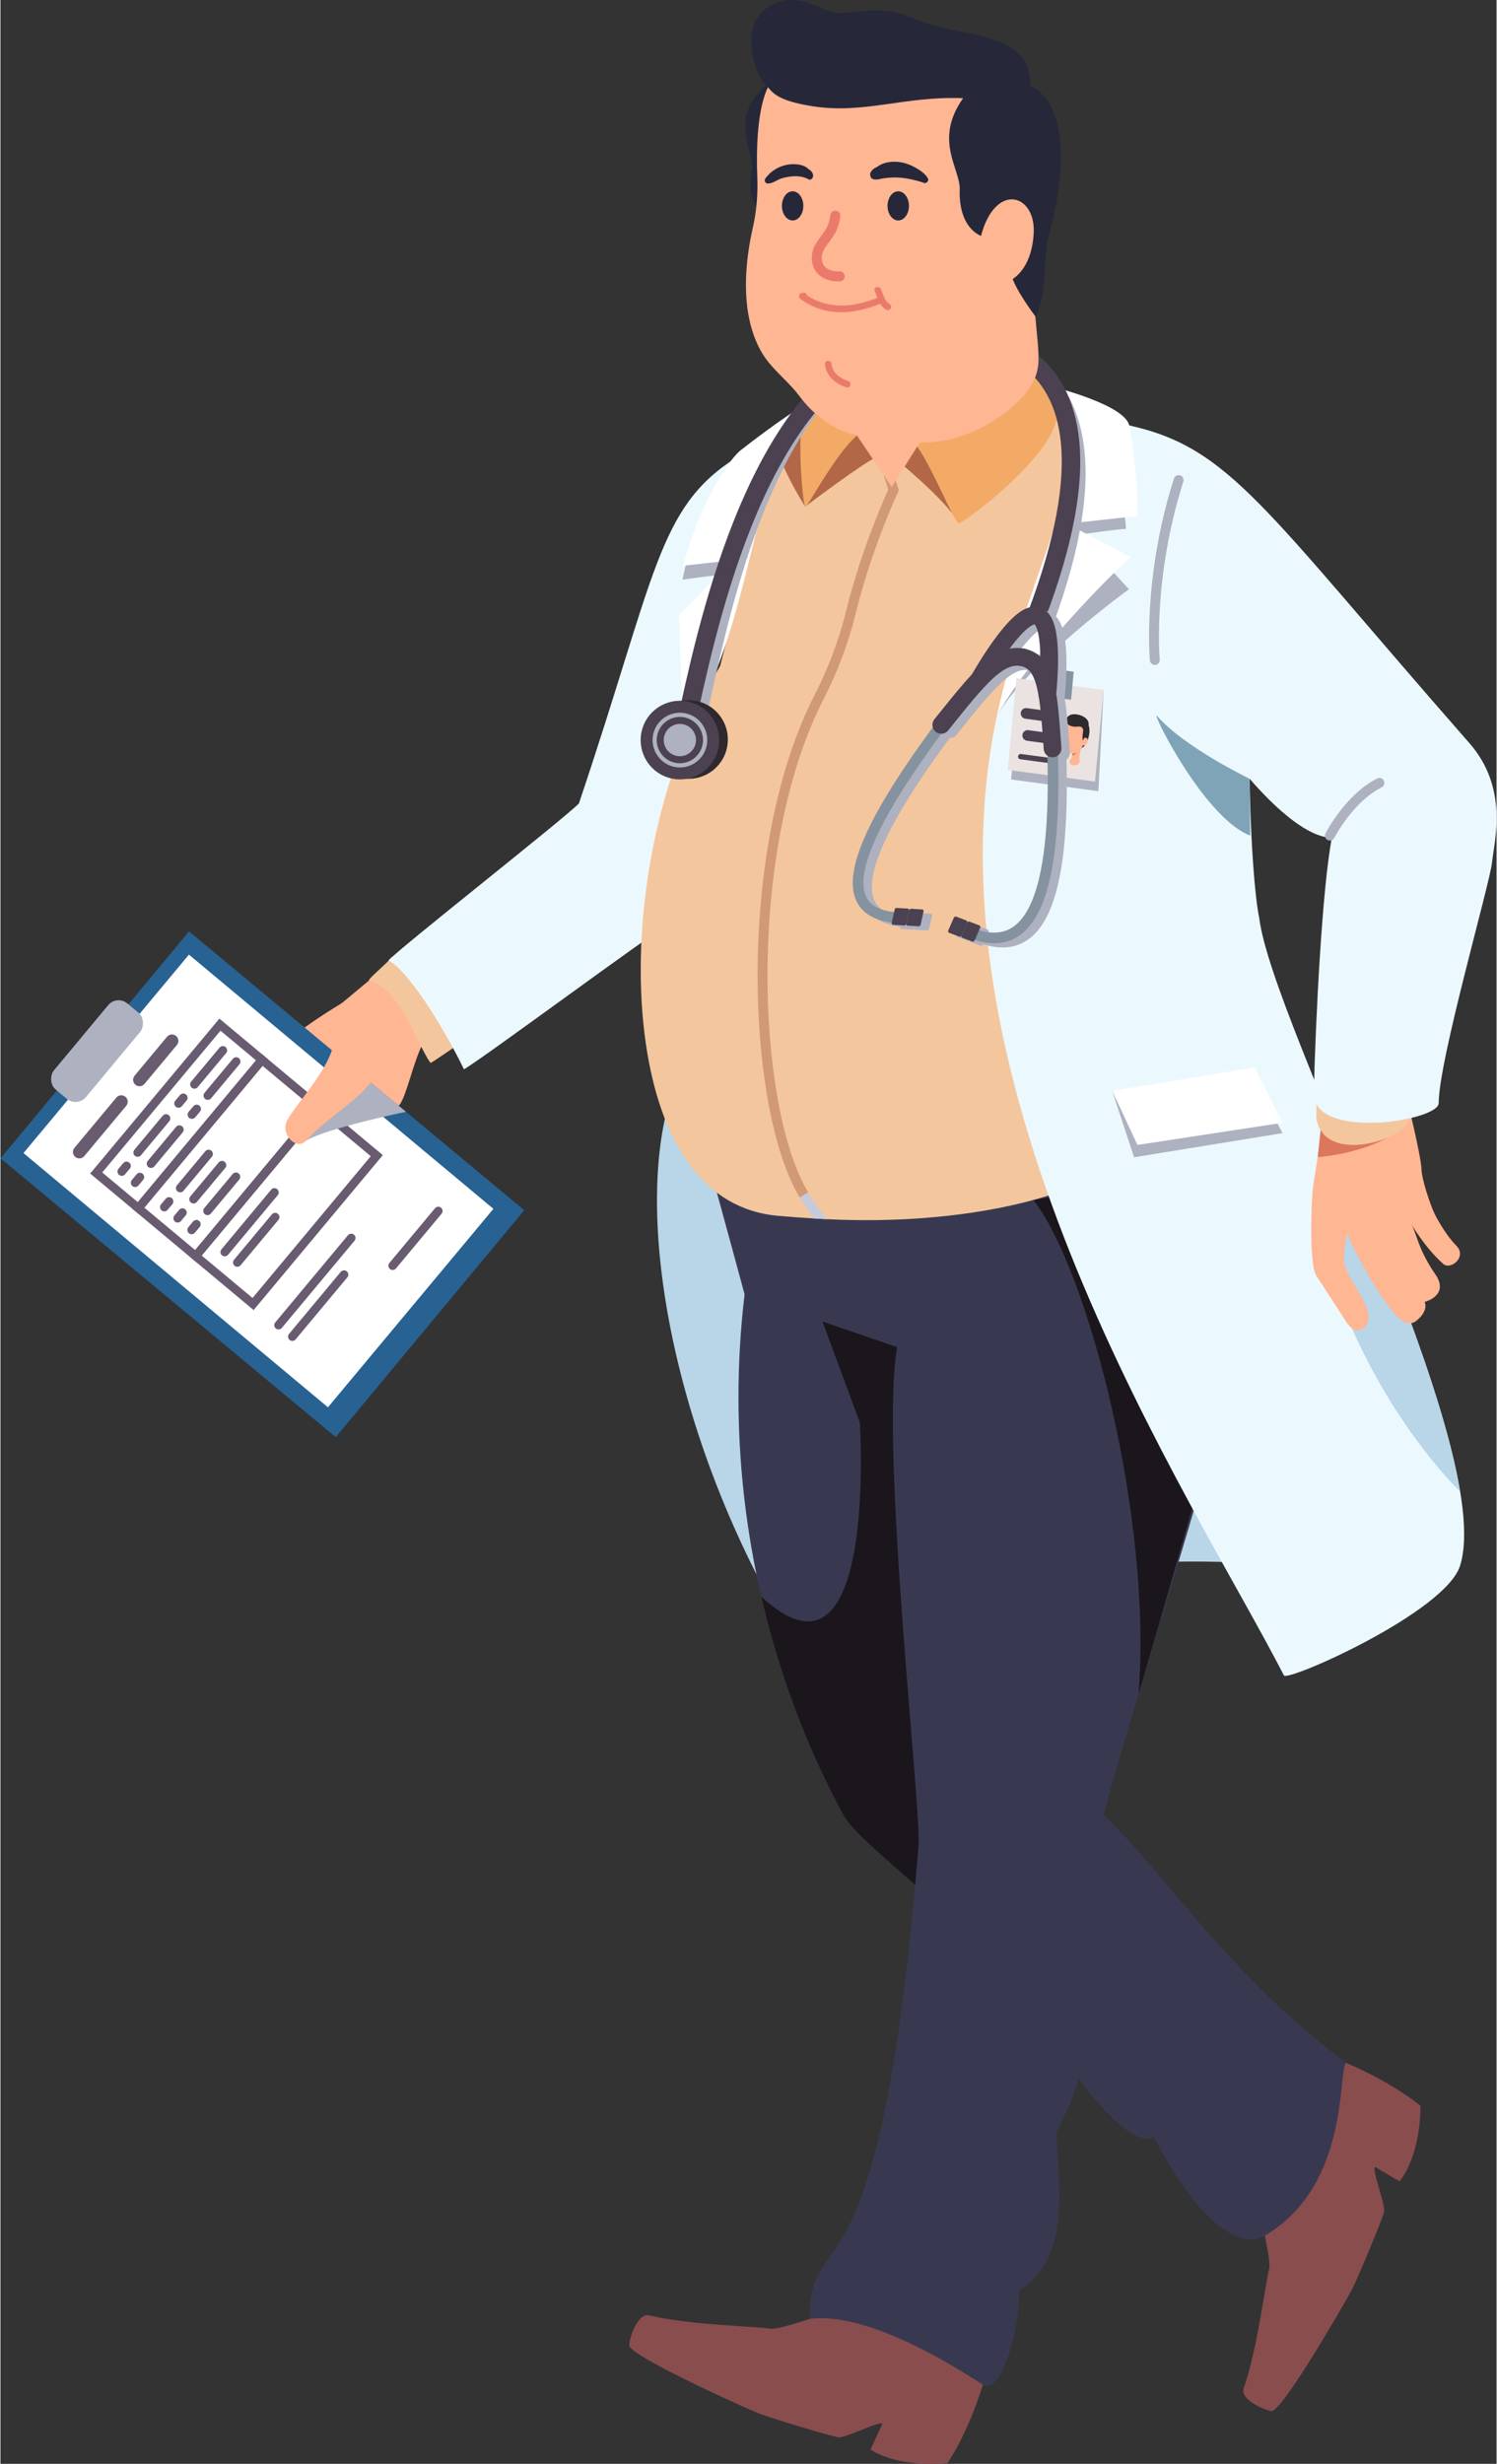 <?xml version="1.0" encoding="UTF-8"?><svg xmlns="http://www.w3.org/2000/svg" viewBox="0 0 349.35 574.91" aria-hidden="true" width="349px" height="574px"><rect x="0" y="0" width="349.35" height="574.91" fill="#333333" stroke="none"/><defs><linearGradient class="cerosgradient" data-cerosgradient="true" id="CerosGradient_id4388951fd" gradientUnits="userSpaceOnUse" x1="50%" y1="100%" x2="50%" y2="0%"><stop offset="0%" stop-color="#d1d1d1"/><stop offset="100%" stop-color="#d1d1d1"/></linearGradient><linearGradient/><style>.cls-1-64eccbc98ad1e{stroke-width:3px;}.cls-1-64eccbc98ad1e,.cls-2-64eccbc98ad1e,.cls-3-64eccbc98ad1e,.cls-4-64eccbc98ad1e,.cls-5-64eccbc98ad1e,.cls-6-64eccbc98ad1e,.cls-7-64eccbc98ad1e,.cls-8-64eccbc98ad1e,.cls-9-64eccbc98ad1e,.cls-10-64eccbc98ad1e,.cls-11-64eccbc98ad1e,.cls-12-64eccbc98ad1e,.cls-13-64eccbc98ad1e,.cls-14-64eccbc98ad1e,.cls-15-64eccbc98ad1e,.cls-16-64eccbc98ad1e{stroke-miterlimit:10;}.cls-1-64eccbc98ad1e,.cls-2-64eccbc98ad1e,.cls-3-64eccbc98ad1e,.cls-4-64eccbc98ad1e,.cls-5-64eccbc98ad1e,.cls-6-64eccbc98ad1e,.cls-10-64eccbc98ad1e,.cls-11-64eccbc98ad1e,.cls-12-64eccbc98ad1e,.cls-13-64eccbc98ad1e,.cls-15-64eccbc98ad1e,.cls-16-64eccbc98ad1e{stroke-linecap:round;}.cls-1-64eccbc98ad1e,.cls-5-64eccbc98ad1e,.cls-6-64eccbc98ad1e,.cls-7-64eccbc98ad1e,.cls-8-64eccbc98ad1e,.cls-9-64eccbc98ad1e,.cls-10-64eccbc98ad1e,.cls-11-64eccbc98ad1e,.cls-12-64eccbc98ad1e,.cls-13-64eccbc98ad1e,.cls-14-64eccbc98ad1e,.cls-15-64eccbc98ad1e,.cls-16-64eccbc98ad1e{fill:none;}.cls-1-64eccbc98ad1e,.cls-13-64eccbc98ad1e{stroke:#695c70;}.cls-2-64eccbc98ad1e{stroke-width:1.64px;}.cls-2-64eccbc98ad1e,.cls-3-64eccbc98ad1e,.cls-4-64eccbc98ad1e,.cls-17-64eccbc98ad1e,.cls-18-64eccbc98ad1e{fill:#aeb1bf;}.cls-2-64eccbc98ad1e,.cls-4-64eccbc98ad1e,.cls-10-64eccbc98ad1e,.cls-11-64eccbc98ad1e,.cls-15-64eccbc98ad1e,.cls-16-64eccbc98ad1e{stroke:#4c4151;}.cls-3-64eccbc98ad1e{stroke:#2e282f;}.cls-3-64eccbc98ad1e,.cls-4-64eccbc98ad1e{stroke-width:2.79px;}.cls-5-64eccbc98ad1e,.cls-7-64eccbc98ad1e,.cls-9-64eccbc98ad1e,.cls-12-64eccbc98ad1e{stroke:#aeb1bf;}.cls-5-64eccbc98ad1e,.cls-14-64eccbc98ad1e{stroke-width:2.31px;}.cls-19-64eccbc98ad1e{fill:#f4aa67;}.cls-20-64eccbc98ad1e{fill:#f4c69d;}.cls-21-64eccbc98ad1e{fill:#ebf9ff;}.cls-22-64eccbc98ad1e{fill:#eae3e1;}.cls-23-64eccbc98ad1e{fill:#ea7b6c;}.cls-24-64eccbc98ad1e{fill:#fff;}.cls-25-64eccbc98ad1e{fill:#ffb692;}.cls-26-64eccbc98ad1e{fill:#80a4b7;}.cls-27-64eccbc98ad1e{fill:#b9d5e8;}.cls-28-64eccbc98ad1e{fill:#8592a0;}.cls-29-64eccbc98ad1e{fill:#b26746;}.cls-30-64eccbc98ad1e{fill:#dc765d;}.cls-31-64eccbc98ad1e{fill:#1b161c;}.cls-32-64eccbc98ad1e{fill:#894d4d;}.cls-33-64eccbc98ad1e{fill:#383951;}.cls-34-64eccbc98ad1e{fill:#26283a;}.cls-35-64eccbc98ad1e{fill:#2e282f;}.cls-36-64eccbc98ad1e{fill:#4c4151;}.cls-37-64eccbc98ad1e{fill:#276293;}.cls-6-64eccbc98ad1e{stroke:#ea7b6c;stroke-width:2.34px;}.cls-7-64eccbc98ad1e,.cls-38-64eccbc98ad1e,.cls-18-64eccbc98ad1e,.cls-39-64eccbc98ad1e,.cls-14-64eccbc98ad1e{mix-blend-mode:multiply;}.cls-7-64eccbc98ad1e,.cls-8-64eccbc98ad1e,.cls-9-64eccbc98ad1e{stroke-width:2.48px;}.cls-38-64eccbc98ad1e{fill:#c6cbdb;}.cls-8-64eccbc98ad1e{stroke:#8592a0;}.cls-10-64eccbc98ad1e{stroke-width:4.32px;}.cls-11-64eccbc98ad1e,.cls-12-64eccbc98ad1e{stroke-width:4.14px;}.cls-13-64eccbc98ad1e{stroke-width:2px;}.cls-14-64eccbc98ad1e{stroke:#d19974;}.cls-15-64eccbc98ad1e{stroke-width:2.49px;}.cls-40-64eccbc98ad1e{isolation:isolate;}.cls-16-64eccbc98ad1e{stroke-width:1.24px;}</style></defs><g class="cls-40-64eccbc98ad1e"><g id="Layer_164eccbc98ad1e"><g><g><g><g><path class="cls-25-64eccbc98ad1e" d="M98.37,244c-2.1,4.51-3.48,11.22-5.05,13.63-1.58,2.41-10.42-5.14-10.42-5.14l7.98-14.47,7.49,5.98Z"/><path class="cls-25-64eccbc98ad1e" d="M90.08,227.51c-3.44,3.04-21.53,11.91-25.4,18.35-2.78,4.62,16.43,8.24,16.43,8.24l11.04-18.21-2.08-8.39Z"/><g><rect class="cls-37-64eccbc98ad1e" x="10.28" y="241.9" width="101.78" height="68.86" transform="translate(-68.41 527.95) rotate(-140.27)"/><g><rect class="cls-24-64eccbc98ad1e" x="13.93" y="245.39" width="92.59" height="60.31" transform="translate(-70.04 525.72) rotate(-140.16)"/><line class="cls-1-64eccbc98ad1e" x1="18.43" y1="268.8" x2="28.22" y2="257.07"/><line class="cls-13-64eccbc98ad1e" x1="32.04" y1="268.93" x2="38.67" y2="260.98"/><line class="cls-13-64eccbc98ad1e" x1="35.16" y1="271.53" x2="41.79" y2="263.58"/><line class="cls-1-64eccbc98ad1e" x1="32.48" y1="251.96" x2="40.05" y2="242.88"/><rect class="cls-13-64eccbc98ad1e" x="19.19" y="254.08" width="45.09" height="12.81" transform="translate(-185.02 125.67) rotate(-50.16)"/><rect class="cls-13-64eccbc98ad1e" x="30.8" y="261.45" width="45.09" height="17.45" transform="translate(-188.29 138.07) rotate(-50.16)"/><rect class="cls-13-64eccbc98ad1e" x="44.2" y="272.63" width="45.09" height="17.45" transform="translate(-192.06 152.38) rotate(-50.16)"/><line class="cls-13-64eccbc98ad1e" x1="29.44" y1="272.05" x2="28.33" y2="273.37"/><line class="cls-13-64eccbc98ad1e" x1="32.56" y1="274.65" x2="31.45" y2="275.98"/><line class="cls-13-64eccbc98ad1e" x1="45.3" y1="253.03" x2="51.93" y2="245.09"/><line class="cls-13-64eccbc98ad1e" x1="48.42" y1="255.64" x2="55.05" y2="247.69"/><line class="cls-13-64eccbc98ad1e" x1="42.7" y1="256.16" x2="41.59" y2="257.48"/><line class="cls-13-64eccbc98ad1e" x1="45.82" y1="258.76" x2="44.71" y2="260.08"/><line class="cls-13-64eccbc98ad1e" x1="41.98" y1="277.22" x2="48.61" y2="269.27"/><line class="cls-13-64eccbc98ad1e" x1="45.1" y1="279.82" x2="51.73" y2="271.88"/><line class="cls-13-64eccbc98ad1e" x1="39.38" y1="280.34" x2="38.27" y2="281.66"/><line class="cls-13-64eccbc98ad1e" x1="48.36" y1="282.54" x2="54.99" y2="274.59"/><line class="cls-13-64eccbc98ad1e" x1="45.76" y1="285.66" x2="44.65" y2="286.99"/><line class="cls-13-64eccbc98ad1e" x1="42.5" y1="282.94" x2="41.39" y2="284.27"/><line class="cls-13-64eccbc98ad1e" x1="52.38" y1="292.15" x2="63.98" y2="278.24"/><line class="cls-13-64eccbc98ad1e" x1="55.31" y1="294.59" x2="64.15" y2="284"/><line class="cls-13-64eccbc98ad1e" x1="64.94" y1="309.21" x2="81.91" y2="288.87"/><line class="cls-13-64eccbc98ad1e" x1="68.16" y1="311.89" x2="80.23" y2="297.42"/><line class="cls-13-64eccbc98ad1e" x1="102.24" y1="282.57" x2="91.59" y2="295.34"/></g><rect class="cls-17-64eccbc98ad1e" x="17.72" y="232.2" width="9.73" height="26.15" rx="3.18" ry="3.18" transform="translate(-117.02 448.21) rotate(-140.22)"/></g><path class="cls-18-64eccbc98ad1e" d="M71.37,266.17c4.6-2.87,23.32-6.75,23.32-6.75l-10.06-8.36s-10.79,6.32-13.25,15.12Z"/><path class="cls-25-64eccbc98ad1e" d="M92.73,239.56c-.51,4.4-3.58,10.42-8.1,15.09-3.3,3.41-8.88,6.74-13.26,11.52-2.21,2.41-6.1-1.47-4.43-4.73s9.35-11.42,10.67-17.19c1.32-5.77,12.6-10.87,14.18-8.45,1.57,2.43,.94,3.76,.94,3.76Z"/></g><path class="cls-25-64eccbc98ad1e" d="M89.28,226.12l-10.14,8.43,12.6,9.66c-.67,2.73,2.67-2.94,5.59,.92l10.07-8.78-18.12-10.23Z"/><path class="cls-20-64eccbc98ad1e" d="M91.12,223.54c-.15,.62-4.98,4.6-5.08,5.19,7.61,2.46,10.57,13.68,14.36,19.29,.46-.05,7.18-4.84,7.58-5.03,8.24-3.8-10.14-24.3-16.86-19.45Z"/><path class="cls-21-64eccbc98ad1e" d="M171.78,106.8c-18.37,11.73-18.6,26.98-36.71,80.69-3.79,3.82-41.89,33.74-44.44,36.6,5.4,2.99,14.22,18.33,17.6,25.42,4.4-2.5,43.75-31.69,47.98-33.97,4.24-2.27,15.57-108.74,15.57-108.74Z"/></g><g><path class="cls-27-64eccbc98ad1e" d="M155.35,260.18c-6.8,29.33,3.43,79.53,29.99,122.95,0,0,58.13-30.3,143.86-13.88-48.31-124.13-155.72-112.84-173.86-109.08Z"/><path class="cls-21-64eccbc98ad1e" d="M163.09,178.09c-1.08,.56-7.74,13.99-7.74,13.99,0,0,1.46-35.47,1.69-40.32,.23-4.85,2.33-21.72,5.55-27.15,3.22-5.43,14.07-11.83,10.45,1.52-3.62,13.35-9.94,51.96-9.94,51.96Z"/></g><path class="cls-32-64eccbc98ad1e" d="M201.7,536.35c-6.46,2.63-19.72,7.49-22.07,7.01s-19-.84-28.22-3.11c-2.46-.6-4.42,4.75-4.6,6.97-.17,2.22,23.84,13.22,30.11,15.86,2.05,.87,17.07,5.44,18.77,5.64,1.7,.21,9.86-4.03,10.23-3.11l-2.77,5.97c4.62,2.96,11.74,3.72,18.03,3.12,0,0,4.58-6.55,8.24-18.27,3.75-12.02-23.63-27.29-27.72-20.09Z"/><path class="cls-32-64eccbc98ad1e" d="M291.46,506.91c1.97,6.69,5.47,20.37,4.76,22.66s-2.75,18.81-5.93,27.76c-.85,2.38,4.28,4.88,6.48,5.27,2.19,.39,15.55-22.39,18.81-28.36,1.07-1.96,7.13-16.44,7.5-18.11,.38-1.67-3.02-10.21-2.06-10.49l5.66,3.36c3.41-4.3,4.88-11.31,4.91-17.62,0,0-6.06-5.21-17.35-10.03-11.58-4.94-29.53,20.76-22.77,25.56Z"/><path class="cls-33-64eccbc98ad1e" d="M165.83,273c2.65,9.51,7.93,29.01,7.93,29.01-7.93,66.67,19.66,114.74,22.66,120.8,3,6.06,15.37,14.27,33.65,32.45,8.52,8.47,29.57,47.57,39.3,43.43,9.68,18.78,19.78,26.56,25.87,22.98,19.92-11.71,16.98-38.3,19-40.32-32.99-24.41-48.47-55.03-65.39-64.48-16.92-9.45-17.86-137.6-18.78-140.51-.92-2.92-64.24-3.36-64.24-3.36Z"/><path class="cls-31-64eccbc98ad1e" d="M209.4,314.35l-17.46-5.99,8.73,23.55s4.3,65.91-22.99,40.66c6.54,28.26,16.97,46.64,18.75,50.23,2.81,5.68,13.86,13.24,30.27,29.14,.03,.03,.06,.05,.09,.08,1.94-46.44-17.38-137.67-17.38-137.67Z"/><path class="cls-33-64eccbc98ad1e" d="M188.94,541.09c14.38-1.84,36.17,12.65,40.48,15.36,4.31,2.7,8.88-13.86,8.36-21.86,11.08-7.54,9.86-19.8,8.76-37.04,9.67-17.73,11.4-41.09,9.39-65.33-.27-5.57,10.8-39.45,21.57-75.85,8.76-29.62,17.3-60.92,19.34-80.01-6.52-12.86-28.39-13.42-49.45-10.5-22.98,3.18-44.97,10.5-44.97,10.5,0,0,11.08,15.26,6.98,37.99-4.11,22.73,5.65,107.73,4.98,116.15-8.97,112.49-25.29,86.5-25.44,110.59Z"/><path class="cls-31-64eccbc98ad1e" d="M241.19,280c12.88,16.5,27.82,74.73,24.56,115.28,8.76-29.62,29.05-99.84,31.08-118.92-6.52-12.86-34.59,.73-55.64,3.64Z"/><g><path class="cls-20-64eccbc98ad1e" d="M181.63,283.7c2.85,.25,5.63,.45,8.34,.62,1.01,.05,2,.11,2.98,.16,32.5,1.63,59.63-5.55,67.63-13.74,8.92-9.11-11.42-173.26-11.42-173.26l-67.76,5.38-13.35,52.55c-15.52,26.65-20.84,59.94-17.66,85.78,2.9,23.59,12.74,40.9,31.22,42.51Z"/><path class="cls-38-64eccbc98ad1e" d="M186.65,279.39c1.05,1.72,2.16,3.37,3.32,4.93,1.01,.05,2,.11,2.98,.16-1.54-1.94-3-4.04-4.36-6.27l-1.95,1.18Z"/><path class="cls-14-64eccbc98ad1e" d="M207.04,109.59l1.5,4.75s-6.15,13.08-9.9,28.33c-1.7,6.93-4.24,13.64-7.49,19.99-18.36,35.9-15.64,96.22-3.52,116.15"/><path class="cls-29-64eccbc98ad1e" d="M223.84,122.1c-3.29-5.73-14.99-15.1-14.99-15.1,0,0-1.65-1.18-4.23-.32-2.57,.85-16.73,11.55-16.73,11.55,0,0-7.26-11.74-5.86-13.59,1.06-4.55,6.42-9.33,6.42-9.33l30.74,5.21,4.65,21.59Z"/><path class="cls-19-64eccbc98ad1e" d="M213.39,103.24c4.22,5.45,9.32,18.99,10.45,18.86s21.07-14.76,22.88-24.6c.52-2.82-5.53-13.7-5.53-13.7l-27.8,19.44Z"/><path class="cls-19-64eccbc98ad1e" d="M202.12,100.09c-5.91,2.98-13.67,18.64-14.22,18.13s-2.48-20.5,.56-22.92,13.32,.4,13.66,4.8Z"/></g><g><path class="cls-21-64eccbc98ad1e" d="M232.68,166.97c-18.51,87.14,46.01,183.07,67.02,223.97,.81,1.57,37.78-14.77,41.14-25.63,8.52-27.6-43.79-126.18-46.9-151.05-2.19-10.62-3.3-48.97-1.11-56.83,2.19-7.86,2.73-47.95-29.32-58.19,0,0-13.87,15.38-16.47,24.08-7.1,23.76-14.36,43.64-14.36,43.64Z"/><path class="cls-17-64eccbc98ad1e" d="M262.06,117.92s1.13,5.72,.6,5.52c-.53-.2-16.21,2.09-16.21,2.09,0,0,1.23-4.59,1.64-6.38,6-1.42,13.97-1.23,13.97-1.23Z"/><path class="cls-17-64eccbc98ad1e" d="M160.79,129.06l11.59-.38c-.19,.8-.39,1.64-.6,2.54l-1.7,2.87c-1.08-.17-8.43,.83-10.81,1.16,.45-2.21,.95-4.34,1.51-6.19Z"/><path class="cls-26-64eccbc98ad1e" d="M291.83,194.98c-10.44-3.95-22.6-27.93-21.85-28.02,6.45,7.44,21.69,14.74,21.69,14.74l.16,13.28Z"/><path class="cls-24-64eccbc98ad1e" d="M186.79,98.13c-12.38,16.91-10.32,44.99-27.35,74.49-.54-17.42-1.01-29.08-1.01-29.08l12.67-12.82-11.68,1.28c3.03-12.09,9.93-24.21,13.48-26.98,11.74-9.17,18.15-12.58,18.15-12.58l-4.25,5.69Z"/><path class="cls-17-64eccbc98ad1e" d="M232.68,166.97c7.7-12.76,30.83-29.48,30.83-29.48l-7.34-7.99s-14.76,15.54-23.49,37.47Z"/><path class="cls-24-64eccbc98ad1e" d="M246.14,95.17c7,24.53-3.93,29.71-13.46,71.8,9.59-16.86,31.15-37.01,31.15-37.01l-14.74-7.76,16.29-1.78c.6-4.42-1.16-20.06-2.01-21.75-2.45-4.91-19.26-8.83-19.26-8.83l2.03,5.33Z"/><polygon class="cls-17-64eccbc98ad1e" points="259.61 254.57 264.71 270.04 299.37 264.4 294.77 255.75 259.61 254.57"/><polygon class="cls-24-64eccbc98ad1e" points="259.61 254.57 292.89 249.06 299.37 261.99 265.5 267.16 259.61 254.57"/></g><path class="cls-27-64eccbc98ad1e" d="M314.56,271.03c-4.65,5.17-7.31,13.69-7.31,13.69,8.95,40.03,33.57,63.29,33.57,63.29-3.37-20.33-15.27-50.13-26.27-76.98Z"/><polygon class="cls-17-64eccbc98ad1e" points="235.99 181.88 256.37 184.62 257.6 160.99 238 160.49 235.99 181.88"/><g><polygon class="cls-22-64eccbc98ad1e" points="235.2 179.64 255.59 182.38 257.6 160.99 237.22 158.25 235.2 179.64"/><polygon class="cls-28-64eccbc98ad1e" points="243.77 162.44 250 163.28 250.61 156.74 244.38 155.9 243.77 162.44"/><g><path class="cls-25-64eccbc98ad1e" d="M250.38,175.25c-.06,.38-.31,2.11-.23,1.54-.81,.82-.6,1.64,.31,1.76,.9,.12,1.86-.3,1.46-1.69l.33-2.37-1.87,.76Z"/><path class="cls-30-64eccbc98ad1e" d="M250.23,176.22c.64,.09,1.33-.64,1.4-1.12l-1.32,.55-.08,.58Z"/><path class="cls-25-64eccbc98ad1e" d="M253.17,170.66c-.09-1.69-1.85-1.83-3.01-1.87-1.16-.05-1.36-.09-1.56,1.71-.19,1.81-.14,1.19-.21,1.95-.15,1.45,.31,3.13,1.8,3.33,1.51,.2,2.37-.95,2.66-1.96,0,0,.41-1.47,.32-3.16Z"/><path class="cls-35-64eccbc98ad1e" d="M254.09,169.26c.26-1.6-1.64-2.35-2.47-2.51-2.54-.5-2.87,1.17-2.79,1.7-.62,.97-.22,1.95-.22,1.95,.09-.69,.31-1.29,.64-1.41,.76,.66,1.82,.63,2.44,.55,.94-.12,1.17,.55,1.12,1.01-.08,.69-.29,2.01,.02,2.28,0,0,.11-.03,.02,.51-.09,.54-.31,1.18-.31,1.18,1.45-.82,2.13-4,1.54-5.27Z"/><path class="cls-25-64eccbc98ad1e" d="M252.81,172.74c.22-.89,.94-.68,1.05-.18,.14,.61-.28,1.49-.94,1.4-.59-.08-.2-.87-.11-1.21Z"/></g><line class="cls-15-64eccbc98ad1e" x1="245.69" y1="167.3" x2="239.49" y2="166.47"/><line class="cls-15-64eccbc98ad1e" x1="243.77" y1="172.14" x2="239.87" y2="171.61"/><line class="cls-16-64eccbc98ad1e" x1="244.43" y1="177.38" x2="238.23" y2="176.55"/></g><path class="cls-25-64eccbc98ad1e" d="M308.9,257.42c-.34,8.79-2.23,17.32-2.5,20.44s-.86,17.21,.88,19.86c1.74,2.65,5.85,8.91,6.54,10.08,1.53,2.58,3.29,3.63,5.09,1.52,.75-.88,.97-3.34-1.35-7.16-4.9-8.07-4.01-7.02-3.25-14.42,0,0,5,10.93,10.24,17.57,1.5,1.9,3.82,4.75,6.15,2.82,2.92-2.41,1.85-4.34,1.85-4.34,0,0,5.95-1.48,2.48-6.48-4.14-5.98-4.39-9.81-5.66-11.82,0,0,3.15,5.56,7.55,9.45,1.66,1.47,5.66-1.62,3.02-4.29-2.42-2.45-4.52-6.29-5.15-7.61-.93-1.98-2.93-7.9-2.97-10.21-.06-2.98-3.59-17.29-3.59-17.29,0,0-13.75-3.85-19.34,1.88Z"/><path class="cls-30-64eccbc98ad1e" d="M329.21,261.05c-6.31,7.99-21.61,8.94-21.61,8.94l1.31-12.57,20.3,3.63Z"/><path class="cls-20-64eccbc98ad1e" d="M307.27,260.91c0-1.31-.11-5.99,.46-6.11,6.21-1.39,21.73,3.98,21.73,3.98,2.37,6.4-20.36,14.06-22.19,2.14Z"/><path class="cls-21-64eccbc98ad1e" d="M263.5,99.25c23.73,5.26,31.17,19.08,79.49,74.13,9.29,10.58,5.81,22.87,5.3,27.85-.5,4.98-12.46,46.2-12.46,56.19,0,4.16-29.41,8.76-29.15-2.41,.38-16.74,1.97-48.25,4.24-59.64,0,0-6.01,1.52-19.25-13.67-4.39-2.52-28.17-82.46-28.17-82.46Z"/><path class="cls-5-64eccbc98ad1e" d="M275.11,112.02c-7.32,23.04-5.56,41.98-5.56,41.98"/><path class="cls-7-64eccbc98ad1e" d="M244.87,144.65c25.08-68.99-22.18-66.15-28.62-64.88-6.59,1.29-13.14,2.63-18.24,6.93-21.32,17.98-29.69,59.15-34.16,79.52"/><path class="cls-10-64eccbc98ad1e" d="M241.91,143.67c27.1-71.47-22.18-66.15-28.62-64.88-34.17,6.71-46.86,61.21-52.4,86.45"/><path class="cls-5-64eccbc98ad1e" d="M310.43,194.98s4.46-8.72,11.57-12.3"/><g class="cls-39-64eccbc98ad1e"><path class="cls-9-64eccbc98ad1e" d="M229.03,160.55c-22.39,28.28-37.18,53.04-17.86,54.55"/><path class="cls-9-64eccbc98ad1e" d="M247.08,164.38c2.17,33.48-.11,60.89-17.86,54.55"/><path class="cls-12-64eccbc98ad1e" d="M221.66,170.13c8.46-10.53,13.35-16.94,19.04-15.73"/><path class="cls-12-64eccbc98ad1e" d="M243.89,144.65c-3.43-.73-9.32,7.91-13.42,14.94"/><path class="cls-12-64eccbc98ad1e" d="M247.64,175.63c-.91-12.52-1.25-20.03-6.94-21.24"/><path class="cls-12-64eccbc98ad1e" d="M246.42,162.97c.74-7.75,.9-17.6-2.53-18.32"/><path class="cls-17-64eccbc98ad1e" d="M211.23,212.83l2.63,.16c.21,.01,.33,.22,.28,.46l-.67,3.06c-.05,.24-.26,.43-.47,.41l-2.63-.16c-.21-.01-.33-.22-.28-.46l.67-3.06c.05-.24,.26-.43,.47-.41Z"/><path class="cls-17-64eccbc98ad1e" d="M214.61,213.03l2.63,.16c.21,.01,.33,.22,.28,.46l-.67,3.06c-.05,.24-.26,.43-.47,.41l-2.63-.16c-.21-.01-.33-.22-.28-.46l.67-3.06c.05-.24,.26-.43,.47-.41Z"/><path class="cls-17-64eccbc98ad1e" d="M230.57,216.93l-2.39-.91c-.19-.07-.42,.06-.53,.29l-1.29,2.93c-.1,.23-.03,.48,.16,.55l2.39,.91c.19,.07,.42-.06,.53-.29l1.29-2.93c.1-.23,.03-.48-.16-.55Z"/><path class="cls-17-64eccbc98ad1e" d="M227.5,215.76l-2.39-.91c-.19-.07-.42,.06-.53,.29l-1.29,2.93c-.1,.23-.03,.48,.16,.55l2.39,.91c.19,.07,.42-.06,.53-.29l1.29-2.93c.1-.23,.03-.48-.16-.55Z"/></g><g><path class="cls-8-64eccbc98ad1e" d="M227.06,159.57c-22.39,28.28-37.18,53.04-17.86,54.55"/><path class="cls-36-64eccbc98ad1e" d="M209.26,211.85l2.63,.16c.21,.01,.33,.22,.28,.46l-.67,3.06c-.05,.24-.26,.43-.47,.41l-2.63-.16c-.21-.01-.33-.22-.28-.46l.67-3.06c.05-.24,.26-.43,.47-.41Z"/><path class="cls-36-64eccbc98ad1e" d="M212.64,212.05l2.63,.16c.21,.01,.33,.22,.28,.46l-.67,3.06c-.05,.24-.26,.43-.47,.41l-2.63-.16c-.21-.01-.33-.22-.28-.46l.67-3.06c.05-.24,.26-.43,.47-.41Z"/><path class="cls-11-64eccbc98ad1e" d="M219.69,169.14c8.46-10.53,13.35-16.94,19.04-15.73"/><path class="cls-11-64eccbc98ad1e" d="M241.91,143.67c-3.43-.73-9.32,7.91-13.42,14.94"/><path class="cls-8-64eccbc98ad1e" d="M245.11,163.39c2.17,33.48-.11,60.89-17.86,54.55"/><path class="cls-36-64eccbc98ad1e" d="M228.6,215.94l-2.39-.91c-.19-.07-.42,.06-.53,.29l-1.29,2.93c-.1,.23-.03,.48,.16,.55l2.39,.91c.19,.07,.42-.06,.53-.29l1.29-2.93c.1-.23,.03-.48-.16-.55Z"/><path class="cls-36-64eccbc98ad1e" d="M225.53,214.78l-2.39-.91c-.19-.07-.42,.06-.53,.29l-1.29,2.93c-.1,.23-.03,.48,.16,.55l2.39,.91c.19,.07,.42-.06,.53-.29l1.29-2.93c.1-.23,.03-.48-.16-.55Z"/><path class="cls-11-64eccbc98ad1e" d="M245.67,174.64c-.91-12.52-1.25-20.03-6.94-21.24"/><path class="cls-11-64eccbc98ad1e" d="M244.45,161.99c.74-7.75,.9-17.6-2.53-18.32"/></g><g><path class="cls-3-64eccbc98ad1e" d="M168.13,174.79c1.24-4.12-1.1-8.46-5.21-9.69s-8.46,1.1-9.69,5.21c-1.24,4.12,1.1,8.46,5.21,9.69,4.12,1.24,8.46-1.1,9.69-5.21Z"/><path class="cls-4-64eccbc98ad1e" d="M166.11,174.93c1.24-4.12-1.1-8.46-5.21-9.69-4.12-1.24-8.46,1.1-9.69,5.21s1.1,8.46,5.21,9.69c4.12,1.24,8.46-1.1,9.69-5.21Z"/><path class="cls-2-64eccbc98ad1e" d="M163.04,174.01c.73-2.42-.65-4.98-3.07-5.71-2.42-.73-4.98,.65-5.71,3.07-.73,2.42,.65,4.98,3.07,5.71,2.42,.73,4.98-.65,5.71-3.07Z"/></g></g><path class="cls-34-64eccbc98ad1e" d="M179.76,19.05l.43,32.61c-4-2.11-5.91-6.29-4.78-11.77,.96-4.69-6.23-12.59,4.35-20.84Z"/><g><path class="cls-25-64eccbc98ad1e" d="M179.47,19.85c-2.83,5.28-2.99,15.13-2.74,21.55,.15,3.92-.17,7.84-1.03,11.67-3.47,15.36-.98,25.79,3.71,31.53,2.24,2.74,5.03,4.99,7.15,7.82,6.09,8.14,13.38,9.11,13.38,9.11l8.17,12.11,6.56-10.37c11.92,.19,21.41-7.49,24.26-10.96,5.84-7.11,2.63-9.41,2.24-27.86-.38-18.45-1.35-46.51-17.68-49.78-16.34-3.27-41.32,.77-44.01,5.19Z"/><path class="cls-34-64eccbc98ad1e" d="M234.6,54.15c-2.18,3.2-3.98,1.66-5.64,.91-3.24-1.46-5.16-5.29-4.97-10.88,.17-4.78-6.15-11.46,.8-21.27-13.54-.55-23,3.73-34.96,1.91-8.77-1.34-9.56-3.37-10.83-4.69-3.25-3.37-4.51-9.56-3.16-14.11,1.01-3.4,6.44-9.02,16.04-4.04,5.95,3.08,11.23-2.07,21.19,2.26,11.8,5.14,27.45,2.29,27.48,15.83,7.52,3.45,9.24,16.92,4.25,34.78-1.34,4.79-.28,13.8-3.05,19.1-.46-.64-5.01-6.67-5.76-9.99-1.19-5.26,2.98-11.34-1.38-9.8Z"/><path class="cls-25-64eccbc98ad1e" d="M228.96,55.06c3.36-12.73,12.94-9.83,12.3-.43-.58,8.49-5.14,12.13-10.15,11.92-3.35-.14-2.15-11.49-2.15-11.49Z"/><path class="cls-34-64eccbc98ad1e" d="M212.14,48.04c0-1.88-1.12-3.4-2.5-3.4s-2.5,1.52-2.5,3.4,1.12,3.4,2.5,3.4,2.5-1.52,2.5-3.4Z"/><path class="cls-34-64eccbc98ad1e" d="M187.48,48.04c0-1.88-1.12-3.4-2.5-3.4s-2.5,1.52-2.5,3.4,1.12,3.4,2.5,3.4,2.5-1.52,2.5-3.4Z"/><path class="cls-6-64eccbc98ad1e" d="M194.96,50.33c-.58,3.56-1.46,3.96-3.47,6.98-1.72,2.58-1.23,7.32,4.48,7.18"/></g><path class="cls-34-64eccbc98ad1e" d="M203.22,40.22c.22-.57,.8-.98,1.46-1.26,1.61-1.21,3.78-1.42,5.79-1.06,1.91,.35,4.92,1.86,6,3.56,0,0,0,.01,0,.02,.4,.44,.07,1.1-.45,1.22-.21,.08-.43,.04-.62-.13-4.22-1.27-6.39-1.37-9.5-.92-1.27,.35-2.59,.48-2.77-.64-.1-.25-.07-.57,.07-.79Z"/><path class="cls-34-64eccbc98ad1e" d="M178.62,41.64c1.5-2.09,3.99-3.34,6.57-3.33,1.2,0,2.61,.25,3.44,1.1,.71,.44,1.26,1.03,1.1,1.83-.08,.42-.56,.87-1.02,.61-1.87-1.03-4.04-.81-6.05-.31-1.2,.3-2.29,1.33-3.53,1.28-.58-.03-.83-.75-.52-1.19Z"/><path class="cls-23-64eccbc98ad1e" d="M187.23,68.34c.13,0,.26-.02,.39-.02,.44-.03,.68,.27,.72,.61,5.18,3.37,10.84,2.75,16.43,.57-.22-.54-.42-1.1-.64-1.61-.38-.91,1.11-1.31,1.48-.41,.48,1.14,.85,2.79,2,3.46,.86,.5,.08,1.83-.78,1.33-.59-.34-1.03-.83-1.38-1.39-6.31,2.52-12.86,3.1-18.61-1.1-.61-.45-.41-1.39,.39-1.43Z"/><path class="cls-23-64eccbc98ad1e" d="M194.06,84.93c.15,2.06,2.09,3.38,3.89,3.98,.93,.31,.53,1.8-.41,1.48-2.51-.84-4.81-2.65-5.02-5.46-.07-.99,1.47-.98,1.54,0Z"/></g></g></g></svg>